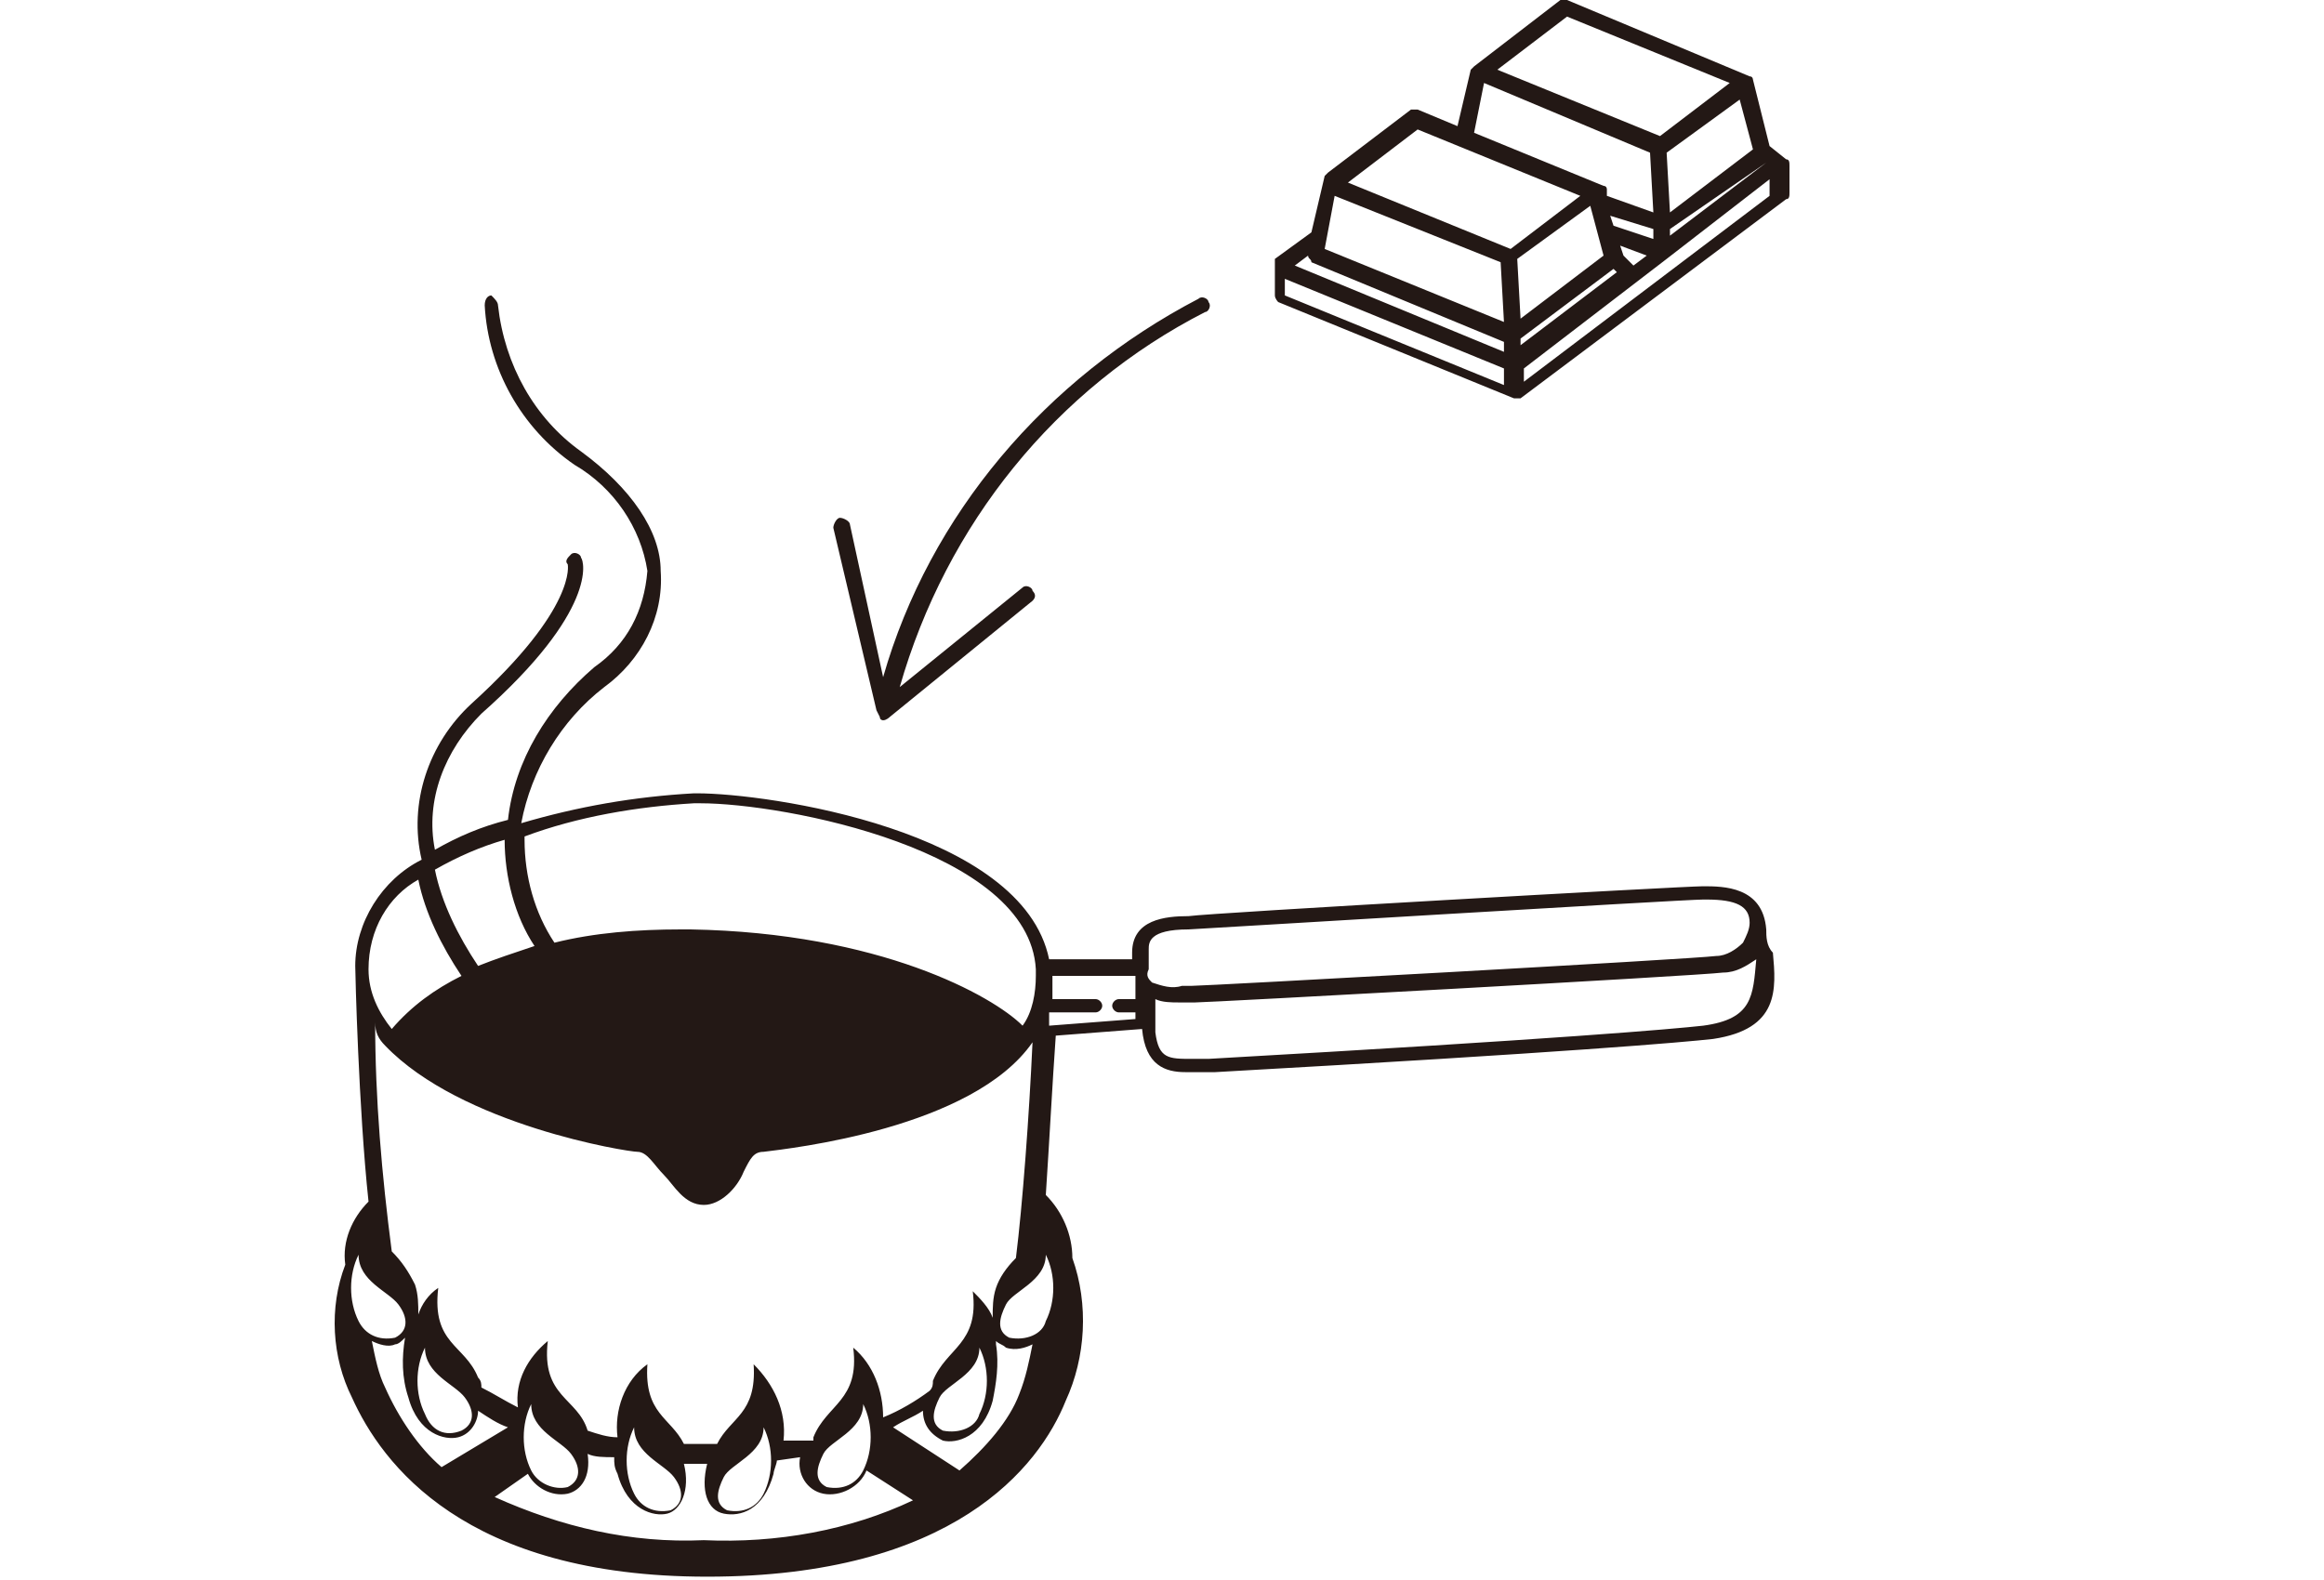 <svg xmlns="http://www.w3.org/2000/svg" viewBox="0 0 70 47.6"><path d="M53.2 28s0-.1 0 0c-.1-1.3-1.3-1.3-1.9-1.3-.6 0-14.8.8-15.5.9-.7 0-1.7.1-1.7 1.1v.2h-2.5c-.8-3.9-8.5-5-10.6-5h-.1c-1.8.1-3.5.4-5.2.9.3-1.6 1.2-3.1 2.5-4.1 1.1-.8 1.8-2.1 1.7-3.5 0-1.2-.9-2.5-2.4-3.6-1.4-1-2.3-2.6-2.5-4.4 0-.1-.1-.2-.2-.3-.1 0-.2.1-.2.3.1 1.9 1.1 3.7 2.7 4.8 1.2.7 2 1.9 2.2 3.2-.1 1.2-.6 2.2-1.6 2.9-1.4 1.2-2.4 2.8-2.6 4.6-.8.2-1.5.5-2.2.9-.3-1.5.3-3 1.4-4.1 3.5-3.1 3.1-4.6 3-4.7 0-.1-.2-.2-.3-.1-.1.1-.2.2-.1.3 0 0 .3 1.3-2.9 4.2-1.3 1.2-1.9 3-1.5 4.7-1.2.6-2 1.9-2 3.2 0 .2.1 4.3.4 7.1-.5.5-.8 1.2-.7 1.9-.5 1.3-.4 2.8.2 4 .9 2 3.4 5.4 10.7 5.4 7.4 0 10-3.3 10.8-5.3.6-1.3.7-2.9.2-4.3 0-.7-.3-1.4-.8-1.9.1-1.5.2-3.4.3-4.8l2.6-.2c.1 1.1.7 1.3 1.3 1.3h.9c10.7-.6 14.1-.9 15-1 2-.3 1.9-1.5 1.8-2.6-.2-.2-.2-.5-.2-.7zm-18.6.9v-.3c0-.2 0-.6 1.2-.6.1 0 14.9-.9 15.5-.9h.1c.9 0 1.3.2 1.3.7 0 .2-.1.4-.2.6-.2.2-.5.4-.8.4-.8.1-15.4.9-15.8.9h-.3c-.3.1-.6 0-.9-.1-.1-.1-.2-.2-.1-.4v-.3zm-13.7-4.7h.2c2.5 0 9.9 1.4 10.1 5v.2c0 .5-.1 1.1-.4 1.5-.9-.9-4.3-2.8-10-2.9h-.3c-1.3 0-2.6.1-3.8.4-.6-.9-.9-2-.9-3.1v-.1c1.6-.6 3.4-.9 5.1-1zm-6.5 4.9c-.6-.9-1.1-1.9-1.3-2.9.7-.4 1.4-.7 2.1-.9 0 1.1.3 2.3.9 3.2-.6.2-1.2.4-1.7.6zm-1.8-2.6c.2 1 .7 2 1.3 2.9-.8.4-1.5.9-2.1 1.6-.4-.5-.7-1.1-.7-1.8 0-1.2.6-2.2 1.5-2.7zm-1 5c2.3 2.4 7.3 3.2 7.6 3.2.3 0 .5.4.8.7s.6.9 1.2.9c.5 0 1-.5 1.2-1 .2-.4.3-.6.6-.6.8-.1 6.3-.7 8.1-3.3-.1 2.2-.3 4.9-.5 6.5-.3.3-.5.6-.6.9-.1.3-.1.6-.1.9-.1-.3-.4-.6-.6-.8.2 1.6-.8 1.7-1.2 2.7 0 .1 0 .2-.1.3-.4.3-.9.6-1.4.8 0-.8-.3-1.6-.9-2.1.2 1.6-.8 1.7-1.2 2.7v.1h-.9c.1-.9-.3-1.7-.9-2.3.1 1.5-.7 1.6-1.1 2.4h-1c-.4-.8-1.2-.9-1.1-2.4-.7.5-1 1.4-.9 2.2-.3 0-.6-.1-.9-.2-.3-1-1.4-1-1.2-2.7-.6.5-1 1.2-.9 2-.4-.2-.7-.4-1.1-.6 0-.1 0-.2-.1-.3-.4-1-1.4-1-1.2-2.7-.3.2-.5.5-.6.8 0-.3 0-.6-.1-.9-.2-.4-.4-.7-.7-1-.3-2.3-.5-4.6-.5-6.9 0 .3.1.5.3.7zm0 10.3c-.2-.4-.3-.9-.4-1.4.2.1.5.2.7.1.1 0 .2-.1.3-.2-.1.6-.1 1.2.1 1.8.3 1.1 1.1 1.3 1.5 1.2s.6-.5.6-.8c.3.2.6.4.9.5l-2 1.2c-.7-.6-1.3-1.5-1.7-2.4zm9.6 4.6c-2.2.1-4.3-.4-6.3-1.3l1-.7c.2.4.7.7 1.2.6.4-.1.7-.5.6-1.2.2.1.5.1.8.1 0 .2 0 .3.1.5.3 1.1 1.1 1.3 1.5 1.2s.7-.7.5-1.5h.7c-.2.8 0 1.4.5 1.5s1.2-.1 1.5-1.2c0-.1.1-.3.1-.4l.7-.1c-.1.5.2 1 .7 1.1s1.1-.2 1.3-.7l1.4.9c-1.9.9-4.1 1.3-6.3 1.2zm7.7-2.1l-2-1.3c.3-.2.6-.3.9-.5 0 .4.2.7.6.9.4.1 1.2-.1 1.5-1.2.1-.5.2-1.1.1-1.7v-.1c.1.1.2.1.3.2.3.1.6 0 .8-.1-.1.5-.2 1-.4 1.5-.3.8-1 1.6-1.8 2.3zm2.7-13.4v-.4H33c.1 0 .2-.1.2-.2s-.1-.2-.2-.2h-1.3v-.7h2.5v.7h-.5c-.1 0-.2.1-.2.2s.1.2.2.2h.5v.2l-2.6.2zm19.7 0c-.9.1-4.3.4-14.9 1h-.5c-.7 0-1 0-1.1-.8v-1c.2.1.5.1.7.1h.5c.4 0 15.1-.8 15.9-.9.4 0 .7-.2 1-.4-.1 1.1-.1 1.8-1.6 2zm2.5-26.1l-.5-.4-.5-2s0-.1-.1-.1L47.2 0H47l-2.6 2-.1.1-.4 1.7-1.2-.5h-.2L40 5.2l-.1.1-.4 1.7-1.1.8v1.1c0 .1.1.2.1.2l7.1 2.9h.2l8-6c.1 0 .1-.1.1-.2V5c0-.1 0-.2-.1-.2zm-.6.1l-2.9 2.2v-.2l2.9-2zm-13 1l5 2 .1 1.8-5.4-2.2.3-1.6zm9.6 1.3l-1.2-.4-.1-.3 1.3.4v.3zm-1.9-1l.4 1.5-2.5 1.9-.1-1.8 2.2-1.6zm-2.1 4l2.8-2.1.1.1-2.9 2.2v-.2zM49.2 8l-.3-.3-.1-.3.8.3-.4.3zm1.1-1.6l-.1-1.8L52.4 3l.4 1.5-2.5 1.9zM47.2.5l4.9 2L50 4.1l-4.9-2L47.2.5zm-2.5 2l5 2.1.1 1.8-1.4-.5v-.2s0-.1-.1-.1L44.4 4l.3-1.5zm-2 1.4l4.9 2-2.1 1.6-4.9-2 2.1-1.6zm-3.3 3.8c0 .1.1.1.1.2l5.8 2.4v.3L39 8l.4-.3zm-.7.7l6.6 2.7v.5l-6.6-2.7v-.5zm7.2 3.1v-.4l4.3-3.3 3.1-2.4v.5l-7.4 5.6zm-19.5 9.9l-1.3-5.5c0-.1.1-.3.2-.3s.3.1.3.2l1 4.6c1.4-4.9 4.9-9 9.5-11.4.1-.1.3 0 .3.1.1.1 0 .3-.1.3-4.5 2.3-7.8 6.4-9.2 11.3l3.7-3c.1-.1.3 0 .3.1.1.1.1.2 0 .3l-4.3 3.5s-.1.1-.2.1c0 0-.1 0-.1-.1l-.1-.2zm-4.5 24.1c-.4-.2-.3-.6-.1-1S23 43.8 23 43c.3.6.3 1.4 0 2-.2.4-.6.6-1.1.5zm6.5-2.4c-.4-.2-.3-.6-.1-1s1.2-.7 1.2-1.5c.3.6.3 1.4 0 2-.1.4-.6.6-1.1.5zm2-2.8c-.4-.2-.3-.6-.1-1s1.2-.7 1.2-1.5c.3.6.3 1.4 0 2-.1.4-.6.6-1.1.5zm-5.5 4.5c-.4-.2-.3-.6-.1-1s1.2-.7 1.2-1.5c.3.6.3 1.4 0 2-.2.4-.6.6-1.1.5zm-5.8.2c-.3-.6-.3-1.4 0-2 0 .8.9 1.1 1.2 1.5.3.4.3.8-.1 1-.5.1-.9-.1-1.1-.5zm-6.3-2.4c-.3-.6-.3-1.4 0-2 0 .8.9 1.1 1.2 1.5s.3.8-.1 1c-.5.2-.9 0-1.1-.5zm-2-2.8c-.3-.6-.3-1.4 0-2 0 .8.9 1.1 1.2 1.5s.3.8-.1 1c-.5.1-.9-.1-1.1-.5zm5.2 4.5c-.3-.6-.3-1.4 0-2 0 .8.9 1.1 1.2 1.5.3.4.3.8-.1 1-.4.1-.9-.1-1.1-.5z" fill="#231815"/></svg>